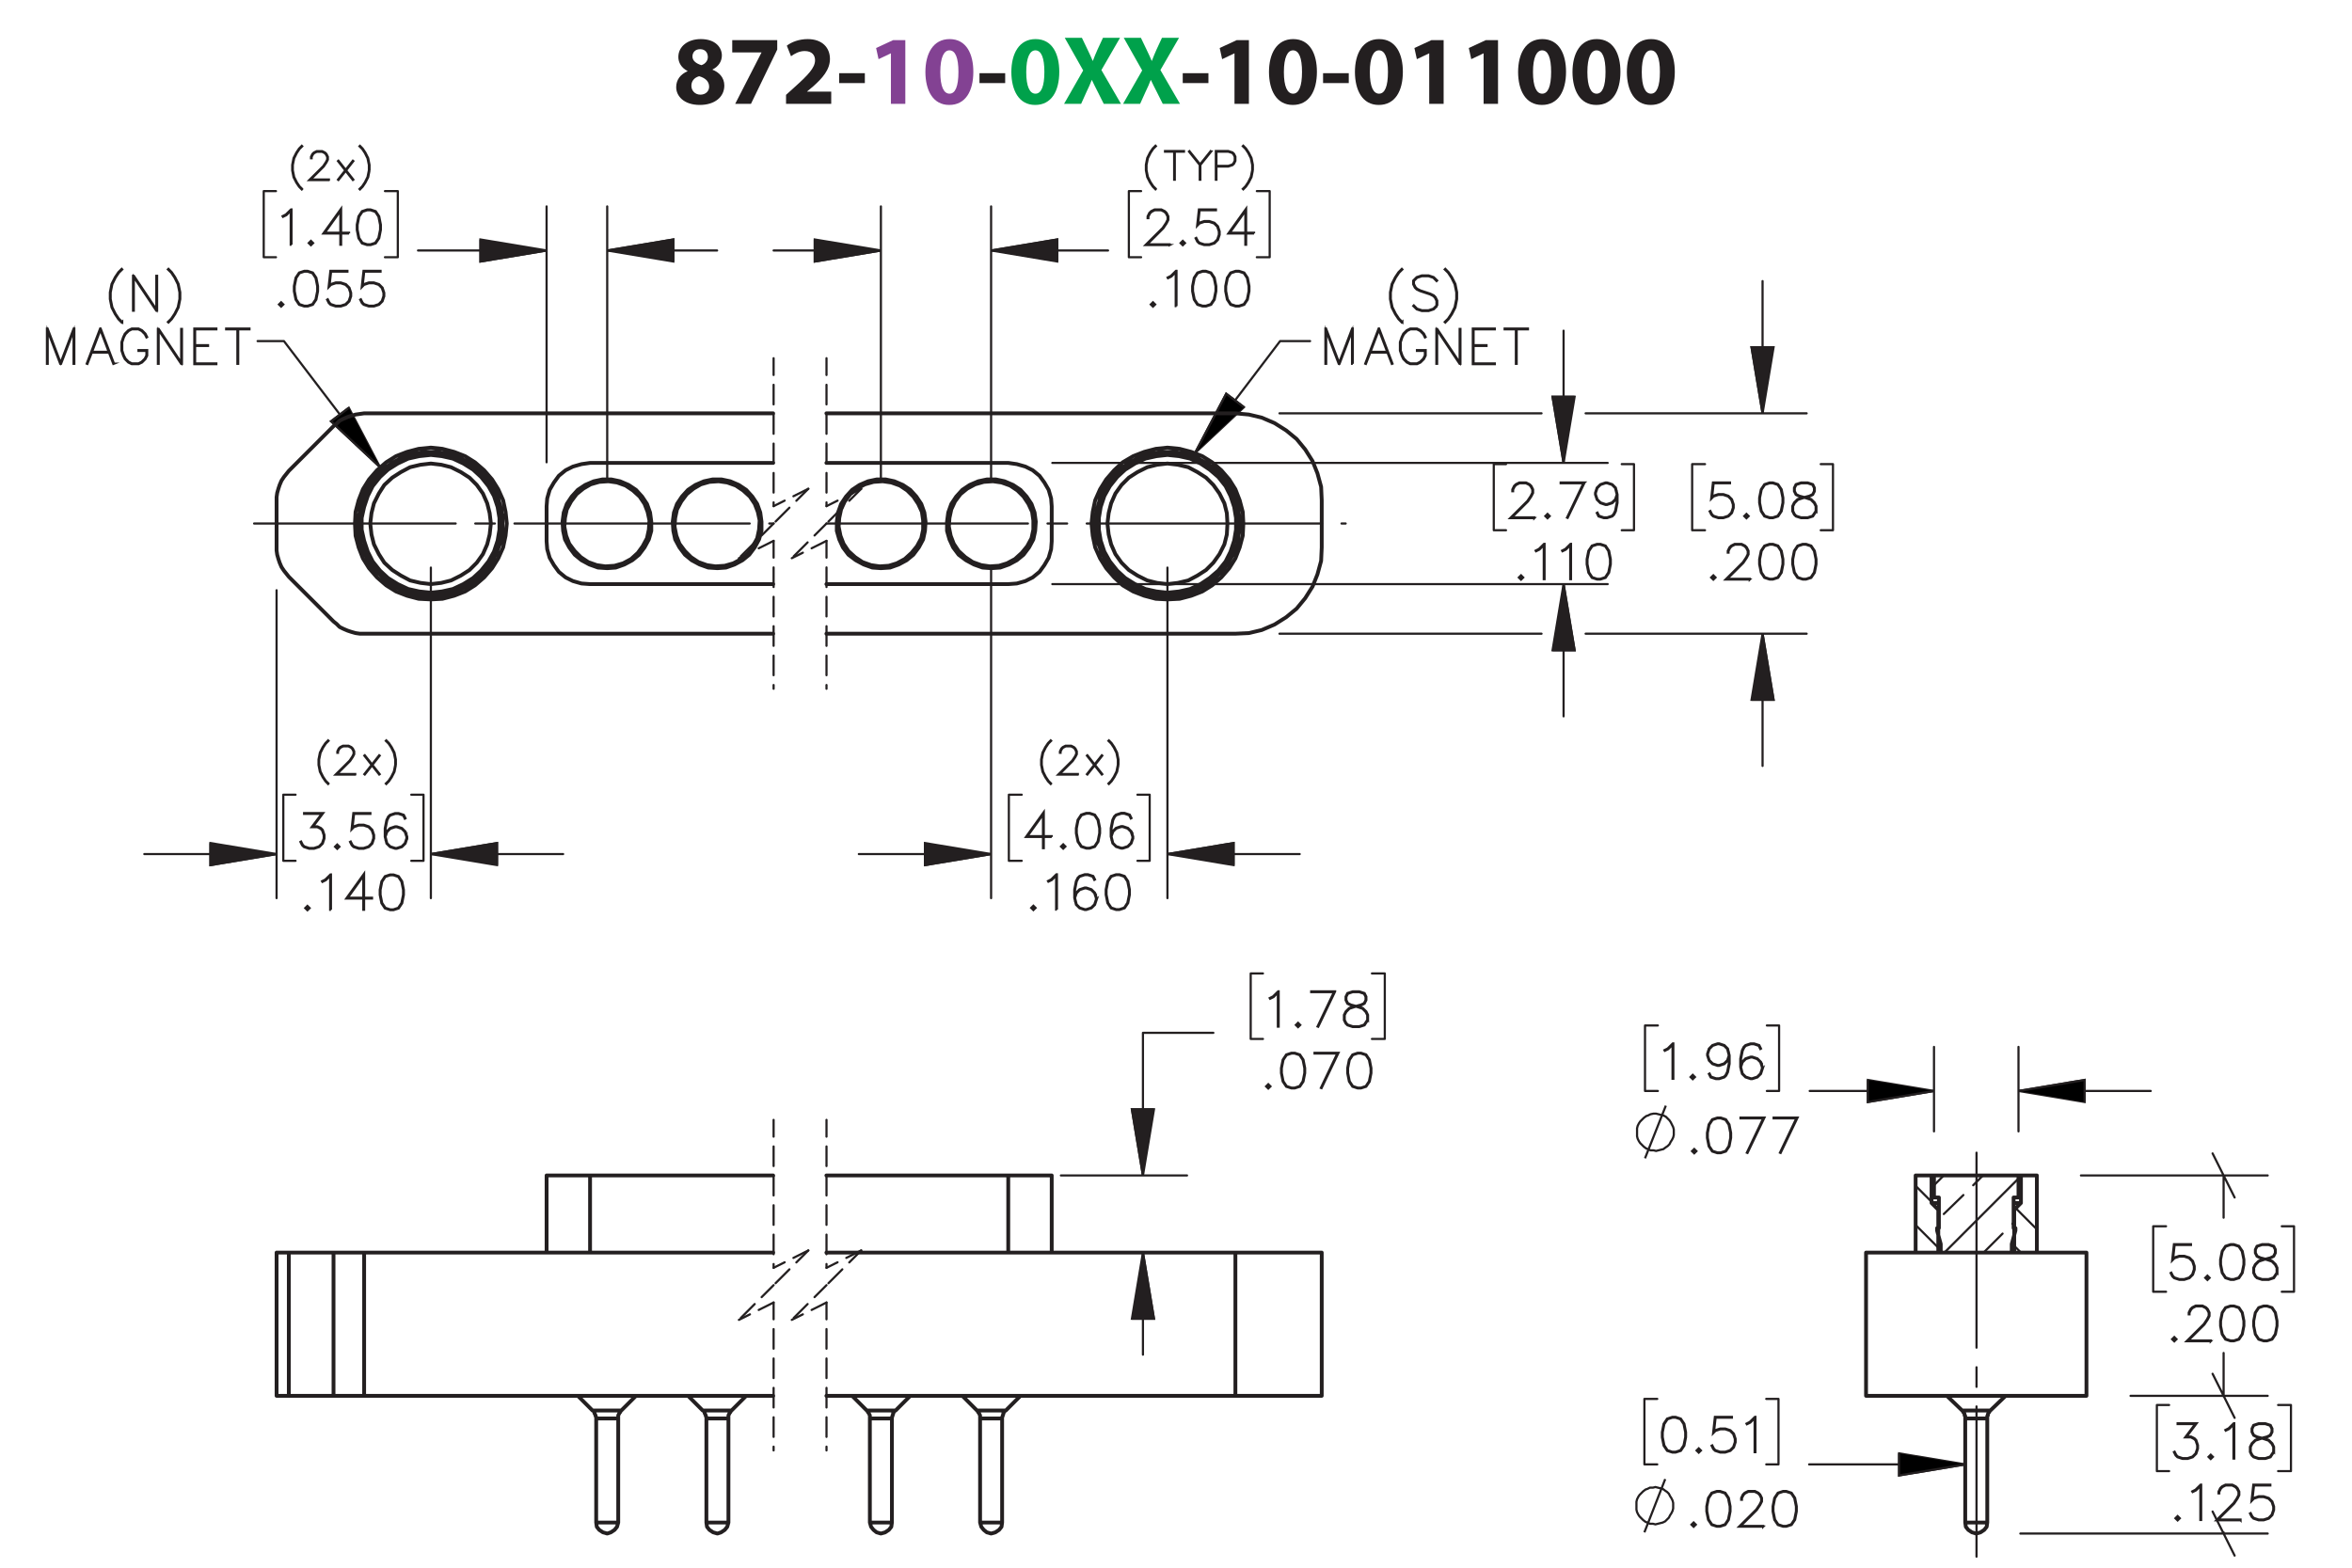 <?xml version="1.0" encoding="UTF-8"?><svg id="Layer_1" xmlns="http://www.w3.org/2000/svg" viewBox="0 0 432 288"><defs><style>.cls-1,.cls-2,.cls-3,.cls-4,.cls-5,.cls-6,.cls-7,.cls-8,.cls-9,.cls-10,.cls-11,.cls-12{stroke:#231f20;}.cls-1,.cls-2,.cls-3,.cls-4,.cls-5,.cls-6,.cls-8,.cls-10,.cls-11,.cls-12{stroke-width:.4px;}.cls-1,.cls-3,.cls-5,.cls-6,.cls-8,.cls-9,.cls-10,.cls-11,.cls-12{fill:none;}.cls-1,.cls-3,.cls-6,.cls-8,.cls-9,.cls-10,.cls-11,.cls-12{stroke-linecap:round;stroke-linejoin:round;}.cls-2,.cls-4,.cls-5,.cls-7{stroke-miterlimit:10;}.cls-3{stroke-dashoffset:.517px;}.cls-3,.cls-8,.cls-10{stroke-dasharray:3.6 1.8;}.cls-4,.cls-13,.cls-7{fill:#231f20;}.cls-6{stroke-dashoffset:6.204px;}.cls-6,.cls-11,.cls-12{stroke-dasharray:43.2 3.6 3.6 3.6;}.cls-7{stroke-width:.4px;}.cls-8{stroke-dashoffset:1.331px;}.cls-9{stroke-width:.7px;}.cls-14{fill:#00a14b;}.cls-10{stroke-dashoffset:.491px;}.cls-11{stroke-dashoffset:6.175px;}.cls-12{stroke-dashoffset:15.605px;}.cls-15{fill:#834293;}</style></defs><path class="cls-13" d="M126.287,13.049c-1.135-.594-1.693-1.548-1.693-2.575,0-1.98,1.783-3.295,4.123-3.295,2.737,0,3.871,1.585,3.871,3.007,0,1.008-.54,1.998-1.71,2.575v.054c1.152.432,2.161,1.404,2.161,2.898,0,2.125-1.783,3.565-4.502,3.565-2.971,0-4.339-1.675-4.339-3.259,0-1.404.81-2.377,2.089-2.935v-.036ZM130.248,15.93c0-1.026-.774-1.639-1.836-1.927-.9.252-1.422.9-1.422,1.747-.018.846.63,1.639,1.656,1.639.954,0,1.603-.63,1.603-1.458ZM127.186,10.384c0,.792.702,1.296,1.639,1.585.63-.18,1.188-.756,1.188-1.476,0-.738-.415-1.458-1.422-1.458-.936,0-1.405.63-1.405,1.35Z"/><path class="cls-13" d="M142.758,7.377v1.728l-4.826,9.975h-2.899l4.826-9.417v-.036h-5.366v-2.251h8.265Z"/><path class="cls-13" d="M144.375,19.081v-1.656l1.494-1.351c2.575-2.305,3.817-3.619,3.835-4.987,0-.955-.558-1.711-1.909-1.711-1.008,0-1.891.504-2.503.955l-.774-1.945c.864-.666,2.251-1.206,3.817-1.206,2.665,0,4.106,1.548,4.106,3.655,0,1.981-1.405,3.547-3.115,5.06l-1.08.9v.036h4.429v2.251h-8.3Z"/><path class="cls-13" d="M158.849,13.445v1.818h-4.718v-1.818h4.718Z"/><path class="cls-15" d="M163.636,9.808h-.036l-2.233,1.062-.45-2.053,3.115-1.44h2.251v11.704h-2.647v-9.273Z"/><path class="cls-15" d="M178.776,13.175c0,3.601-1.458,6.104-4.43,6.104-3.024,0-4.357-2.719-4.375-6.032,0-3.403,1.422-6.067,4.447-6.067,3.115,0,4.357,2.791,4.357,5.996ZM172.708,13.247c0,2.683.648,3.961,1.692,3.961,1.062,0,1.639-1.333,1.639-3.997,0-2.593-.558-3.961-1.657-3.961-.99,0-1.674,1.261-1.674,3.997Z"/><path class="cls-13" d="M184.625,13.445v1.818h-4.718v-1.818h4.718Z"/><path class="cls-14" d="M194.561,13.175c0,3.601-1.458,6.104-4.429,6.104-3.025,0-4.357-2.719-4.375-6.032,0-3.403,1.422-6.067,4.447-6.067,3.115,0,4.357,2.791,4.357,5.996ZM188.494,13.247c0,2.683.648,3.961,1.692,3.961,1.062,0,1.639-1.333,1.639-3.997,0-2.593-.558-3.961-1.657-3.961-.99,0-1.674,1.261-1.674,3.997Z"/><path class="cls-14" d="M202.732,19.081l-1.098-2.197c-.45-.846-.738-1.476-1.08-2.179h-.036c-.252.703-.558,1.333-.955,2.179l-.99,2.197h-3.133l3.511-6.14-3.385-5.996h3.151l1.062,2.215c.36.738.63,1.333.918,2.017h.036c.288-.774.522-1.315.828-2.017l1.026-2.215h3.133l-3.421,5.924,3.601,6.212h-3.169Z"/><path class="cls-14" d="M213.569,19.081l-1.098-2.197c-.45-.846-.738-1.476-1.081-2.179h-.036c-.252.703-.558,1.333-.955,2.179l-.99,2.197h-3.133l3.511-6.14-3.385-5.996h3.151l1.062,2.215c.36.738.63,1.333.918,2.017h.036c.288-.774.522-1.315.829-2.017l1.026-2.215h3.133l-3.421,5.924,3.601,6.212h-3.169Z"/><path class="cls-13" d="M221.957,13.445v1.818h-4.719v-1.818h4.719Z"/><path class="cls-13" d="M226.744,9.808h-.036l-2.233,1.062-.449-2.053,3.115-1.44h2.25v11.704h-2.647v-9.273Z"/><path class="cls-13" d="M241.883,13.175c0,3.601-1.458,6.104-4.43,6.104-3.023,0-4.356-2.719-4.375-6.032,0-3.403,1.423-6.067,4.447-6.067,3.115,0,4.357,2.791,4.357,5.996ZM235.815,13.247c0,2.683.647,3.961,1.692,3.961,1.062,0,1.639-1.333,1.639-3.997,0-2.593-.559-3.961-1.656-3.961-.99,0-1.675,1.261-1.675,3.997Z"/><path class="cls-13" d="M247.732,13.445v1.818h-4.719v-1.818h4.719Z"/><path class="cls-13" d="M257.669,13.175c0,3.601-1.458,6.104-4.429,6.104-3.025,0-4.357-2.719-4.376-6.032,0-3.403,1.423-6.067,4.447-6.067,3.114,0,4.357,2.791,4.357,5.996ZM251.602,13.247c0,2.683.647,3.961,1.691,3.961,1.062,0,1.639-1.333,1.639-3.997,0-2.593-.558-3.961-1.656-3.961-.99,0-1.674,1.261-1.674,3.997Z"/><path class="cls-13" d="M262.51,9.808h-.037l-2.232,1.062-.45-2.053,3.115-1.44h2.251v11.704h-2.647v-9.273Z"/><path class="cls-13" d="M272.498,9.808h-.035l-2.232,1.062-.451-2.053,3.115-1.44h2.251v11.704h-2.647v-9.273Z"/><path class="cls-13" d="M287.639,13.175c0,3.601-1.459,6.104-4.43,6.104-3.025,0-4.357-2.719-4.375-6.032,0-3.403,1.422-6.067,4.447-6.067,3.115,0,4.357,2.791,4.357,5.996ZM281.57,13.247c0,2.683.648,3.961,1.693,3.961,1.062,0,1.639-1.333,1.639-3.997,0-2.593-.559-3.961-1.657-3.961-.99,0-1.675,1.261-1.675,3.997Z"/><path class="cls-13" d="M297.629,13.175c0,3.601-1.459,6.104-4.43,6.104-3.025,0-4.357-2.719-4.375-6.032,0-3.403,1.422-6.067,4.447-6.067,3.114,0,4.357,2.791,4.357,5.996ZM291.56,13.247c0,2.683.648,3.961,1.692,3.961,1.062,0,1.639-1.333,1.639-3.997,0-2.593-.558-3.961-1.657-3.961-.99,0-1.674,1.261-1.674,3.997Z"/><path class="cls-13" d="M307.618,13.175c0,3.601-1.458,6.104-4.429,6.104-3.025,0-4.357-2.719-4.376-6.032,0-3.403,1.423-6.067,4.447-6.067,3.114,0,4.357,2.791,4.357,5.996ZM301.551,13.247c0,2.683.647,3.961,1.691,3.961,1.062,0,1.639-1.333,1.639-3.997,0-2.593-.558-3.961-1.656-3.961-.99,0-1.674,1.261-1.674,3.997Z"/><path class="cls-7" d="M59.594,154.033l-.311.941-.64.634-.943.307h-.935l-.943-.307-.333-.323-.308-.617.124-.068.303.601.282.289.892.294h.9l.892-.294.585-.587.299-.89v-.592l-.299-.89-.29-.276-.585-.298h-1.041l1.835-2.438h-3.221v-.141h3.503l-1.835,2.438h.793l.64.315.325.332.311.941v.629Z"/><path class="cls-7" d="M62.342,155.549l-.401.392-.401-.392.401-.4.401.4ZM62.15,155.549l-.209-.209-.209.209.209.209.209-.209Z"/><path class="cls-7" d="M68.707,154.033l-.311.941-.64.634-.943.307h-.935l-.943-.307-.333-.323-.308-.617.124-.068.303.601.282.289.892.294h.9l.892-.294.585-.587.299-.89v-.592l-.299-.89-.585-.582-.892-.299h-.9l-.892.299-.427.438.329-3.009h3.123v.141h-2.999l-.277,2.481.184-.175.943-.311h.935l.943.311.64.638.311.941v.629Z"/><path class="cls-7" d="M74.792,154.033l-.311.941-.64.634-.943.307h-.324l-.943-.307-.64-.634-.311-1.247v-1.545l.303-1.54.316-.631.333-.318.943-.315h.631l.96.315.316.634-.124.072-.298-.587-.875-.294h-.593l-.892.294-.277.289-.298.592-.307,1.511v1.089l.175-.523.64-.639.943-.315h.324l.943.315.64.639.311.941v.322ZM74.656,154.013v-.285l-.299-.89-.585-.583-.892-.298h-.29l-.892.298-.585.583-.298.881.298,1.184.585.587.892.294h.29l.892-.294.585-.587.299-.89Z"/><path class="cls-7" d="M56.868,166.827l-.401.392-.401-.392.401-.399.401.399ZM56.676,166.827l-.209-.208-.209.208.209.209.209-.209Z"/><path class="cls-7" d="M60.787,167.134h-.141v-6.243l-.802.812-.623.302-.068-.119.601-.306.934-.924h.098v6.478Z"/><path class="cls-7" d="M68.331,165.065h-1.458v2.068h-.141v-2.068h-3.126l3.267-4.559v4.418h1.458v.141ZM66.731,164.925v-3.979l-2.849,3.979h2.849Z"/><path class="cls-7" d="M74.174,164.398l-.303,1.54-.64.949-.951.307h-.631l-.951-.307-.635-.949-.307-1.54v-.936l.307-1.541.635-.949.951-.315h.631l.951.315.64.949.303,1.541v.936ZM74.037,164.376v-.894l-.307-1.511-.584-.881-.883-.294h-.593l-.883.294-.589.881-.303,1.511v.894l.303,1.511.589.881.883.294h.593l.883-.294.584-.881.307-1.511Z"/><path class="cls-7" d="M193.174,153.752h-1.46v2.068h-.141v-2.068h-3.127l3.268-4.559v4.418h1.46v.141ZM191.574,153.611v-3.978l-2.85,3.978h2.85Z"/><path class="cls-7" d="M195.683,155.514l-.401.392-.401-.392.401-.4.401.4ZM195.491,155.514l-.209-.209-.209.209.209.209.209-.209Z"/><path class="cls-7" d="M202.048,153.084l-.303,1.541-.64.948-.951.307h-.631l-.952-.307-.636-.948-.307-1.541v-.936l.307-1.54.636-.949.952-.315h.631l.951.315.64.949.303,1.54v.936ZM201.912,153.062v-.894l-.307-1.511-.585-.881-.883-.294h-.593l-.883.294-.588.881-.303,1.511v.894l.303,1.511.588.881.883.294h.593l.883-.294.585-.881.307-1.511Z"/><path class="cls-7" d="M208.133,153.998l-.311.941-.64.634-.943.307h-.324l-.943-.307-.64-.634-.311-1.247v-1.545l.303-1.54.316-.631.333-.318.943-.315h.631l.96.315.316.634-.124.072-.298-.587-.875-.294h-.593l-.892.294-.277.289-.298.592-.307,1.511v1.089l.175-.523.64-.639.943-.315h.324l.943.315.64.639.311.941v.322ZM207.997,153.977v-.285l-.299-.89-.585-.583-.892-.298h-.29l-.892.298-.585.583-.298.881.298,1.184.585.587.892.294h.29l.892-.294.585-.587.299-.89Z"/><path class="cls-7" d="M190.208,166.793l-.401.392-.401-.392.401-.399.401.399ZM190.017,166.793l-.209-.208-.209.208.209.209.209-.209Z"/><path class="cls-7" d="M194.127,167.1h-.141v-6.243l-.802.812-.623.302-.068-.119.601-.306.934-.924h.098v6.478Z"/><path class="cls-7" d="M201.433,165.278l-.311.94-.64.634-.942.307h-.324l-.942-.307-.64-.634-.311-1.247v-1.545l.303-1.541.315-.63.333-.319.942-.315h.631l.96.315.315.635-.123.072-.299-.587-.874-.294h-.593l-.892.294-.277.289-.299.592-.307,1.511v1.089l.175-.523.64-.638.942-.315h.324l.942.315.64.638.311.941v.323ZM201.296,165.257v-.285l-.298-.89-.585-.583-.891-.298h-.29l-.892.298-.584.583-.299.881.299,1.184.584.587.892.294h.29l.891-.294.585-.587.298-.89Z"/><path class="cls-7" d="M207.515,164.363l-.303,1.54-.64.949-.951.307h-.631l-.951-.307-.635-.949-.307-1.54v-.936l.307-1.541.635-.949.951-.315h.631l.951.315.64.949.303,1.541v.936ZM207.378,164.342v-.894l-.307-1.511-.584-.881-.883-.294h-.593l-.883.294-.589.881-.303,1.511v.894l.303,1.511.589.881.883.294h.593l.883-.294.584-.881.307-1.511Z"/><path class="cls-7" d="M53.54,44.96h-.141v-6.244l-.802.813-.623.302-.068-.119.601-.307.934-.923h.098v6.478Z"/><path class="cls-7" d="M57.511,44.653l-.401.392-.401-.392.401-.4.401.4ZM57.319,44.653l-.209-.208-.209.208.209.209.209-.209Z"/><path class="cls-7" d="M64.112,42.892h-1.458v2.068h-.141v-2.068h-3.126l3.267-4.558v4.418h1.458v.141ZM62.513,42.751v-3.979l-2.849,3.979h2.849Z"/><path class="cls-7" d="M69.955,42.223l-.303,1.541-.64.949-.951.307h-.631l-.951-.307-.635-.949-.307-1.541v-.936l.307-1.54.635-.949.951-.315h.631l.951.315.64.949.303,1.54v.936ZM69.818,42.202v-.894l-.307-1.511-.584-.881-.883-.293h-.593l-.883.293-.589.881-.303,1.511v.894l.303,1.511.589.881.883.294h.593l.883-.294.584-.881.307-1.511Z"/><path class="cls-7" d="M52.039,55.932l-.401.392-.401-.392.401-.4.401.4ZM51.847,55.932l-.209-.208-.209.208.209.209.209-.209Z"/><path class="cls-7" d="M58.405,53.502l-.303,1.541-.64.949-.951.307h-.631l-.952-.307-.636-.949-.307-1.541v-.936l.307-1.54.636-.949.952-.315h.631l.951.315.64.949.303,1.54v.936ZM58.269,53.48v-.894l-.307-1.511-.585-.881-.883-.293h-.593l-.883.293-.588.881-.303,1.511v.894l.303,1.511.588.881.883.294h.593l.883-.294.585-.881.307-1.511Z"/><path class="cls-7" d="M64.489,54.416l-.311.941-.64.634-.943.307h-.935l-.943-.307-.333-.323-.308-.617.124-.068.303.6.282.289.892.294h.9l.892-.294.585-.587.299-.89v-.592l-.299-.889-.585-.583-.892-.298h-.9l-.892.298-.427.438.329-3.009h3.123v.141h-2.999l-.277,2.481.184-.174.943-.311h.935l.943.311.64.638.311.94v.63Z"/><path class="cls-7" d="M70.573,54.416l-.311.941-.64.634-.943.307h-.935l-.943-.307-.333-.323-.308-.617.124-.068.303.6.282.289.892.294h.9l.892-.294.585-.587.299-.89v-.592l-.299-.889-.585-.583-.892-.298h-.9l-.892.298-.427.438.329-3.009h3.123v.141h-2.999l-.277,2.481.184-.174.943-.311h.935l.943.311.64.638.311.94v.63Z"/><path class="cls-7" d="M214.832,45.02h-4.446l3.17-3.154.602-.906.299-.596v-.575l-.299-.583-.286-.29-.589-.293h-1.186l-.585.293-.29.29-.298.583v.29h-.137v-.324l.311-.638.324-.319.64-.315h1.258l.636.315.324.319.316.638v.647l-.316.625-.619.924-2.948,2.937h4.118v.132Z"/><path class="cls-7" d="M217.648,44.653l-.401.392-.4-.392.4-.4.401.4ZM217.455,44.653l-.209-.208-.209.208.209.209.209-.209Z"/><path class="cls-7" d="M224.014,43.138l-.311.941-.64.634-.943.307h-.934l-.943-.307-.333-.323-.307-.617.123-.068.304.6.281.289.892.294h.9l.892-.294.585-.587.298-.89v-.592l-.298-.889-.585-.583-.892-.298h-.9l-.892.298-.427.438.328-3.009h3.124v.141h-3l-.277,2.481.184-.174.943-.311h.934l.943.311.64.638.311.94v.63Z"/><path class="cls-7" d="M230.337,42.892h-1.459v2.068h-.141v-2.068h-3.128l3.269-4.558v4.418h1.459v.141ZM228.737,42.751v-3.979l-2.851,3.979h2.851Z"/><path class="cls-7" d="M212.172,55.932l-.401.392-.401-.392.401-.4.401.4ZM211.981,55.932l-.209-.208-.209.208.209.209.209-.209Z"/><path class="cls-7" d="M216.091,56.238h-.141v-6.244l-.802.813-.623.302-.068-.119.601-.307.934-.923h.098v6.478Z"/><path class="cls-7" d="M223.398,53.502l-.303,1.541-.64.949-.951.307h-.631l-.951-.307-.636-.949-.307-1.541v-.936l.307-1.54.636-.949.951-.315h.631l.951.315.64.949.303,1.54v.936ZM223.261,53.48v-.894l-.307-1.511-.585-.881-.883-.293h-.593l-.883.293-.588.881-.303,1.511v.894l.303,1.511.588.881.883.294h.593l.883-.294.585-.881.307-1.511Z"/><path class="cls-7" d="M229.478,53.502l-.303,1.541-.64.949-.951.307h-.631l-.951-.307-.636-.949-.307-1.541v-.936l.307-1.54.636-.949.951-.315h.631l.951.315.64.949.303,1.54v.936ZM229.342,53.48v-.894l-.307-1.511-.585-.881-.883-.293h-.593l-.883.293-.588.881-.303,1.511v.894l.303,1.511.588.881.883.294h.593l.883-.294.585-.881.307-1.511Z"/><path class="cls-7" d="M281.823,95.181h-4.445l3.17-3.154.602-.906.299-.596v-.575l-.299-.583-.286-.29-.589-.293h-1.185l-.585.293-.29.29-.299.583v.29h-.136v-.324l.31-.638.325-.319.64-.315h1.259l.636.315.324.319.315.638v.647l-.315.625-.619.924-2.948,2.937h4.117v.132Z"/><path class="cls-7" d="M284.64,94.814l-.401.392-.401-.392.401-.4.401.4ZM284.447,94.814l-.209-.208-.209.208.209.209.209-.209Z"/><path class="cls-7" d="M291.052,88.644l-3.114,6.495-.119-.047,3.003-6.307h-4.168v-.141h4.398Z"/><path class="cls-7" d="M297.089,92.384l-.303,1.541-.315.625-.333.323-.943.307h-.631l-.96-.307-.316-.634.124-.072.299.587.875.294h.593l.892-.294.277-.289.299-.592.307-1.511v-1.089l-.175.523-.64.638-.943.315h-.324l-.942-.315-.641-.638-.31-.941v-.323l.31-.94.641-.634.942-.315h.324l.943.315.64.634.311,1.247v1.544ZM296.952,90.848l-.298-1.183-.585-.587-.892-.293h-.29l-.892.293-.585.587-.299.885v.29l.299.889.585.583.892.298h.29l.892-.298.585-.583.298-.881Z"/><path class="cls-7" d="M279.774,106.094l-.4.392-.401-.392.401-.4.4.4ZM279.582,106.094l-.208-.208-.209.208.209.209.208-.209Z"/><path class="cls-7" d="M283.691,106.4h-.141v-6.244l-.802.813-.622.302-.068-.119.602-.307.934-.923h.098v6.478Z"/><path class="cls-7" d="M288.551,106.4h-.141v-6.244l-.802.813-.622.302-.068-.119.602-.307.934-.923h.098v6.478Z"/><path class="cls-7" d="M295.853,103.664l-.303,1.541-.64.949-.95.307h-.631l-.95-.307-.636-.949-.307-1.541v-.936l.307-1.54.636-.949.95-.315h.631l.95.315.64.949.303,1.54v.936ZM295.716,103.643v-.894l-.307-1.511-.584-.881-.882-.293h-.593l-.883.293-.588.881-.303,1.511v.894l.303,1.511.588.881.883.294h.593l.882-.294.584-.881.307-1.511Z"/><path class="cls-7" d="M318.43,93.299l-.311.941-.64.634-.943.307h-.934l-.943-.307-.333-.323-.307-.617.123-.068.304.6.281.289.892.294h.9l.892-.294.585-.587.298-.89v-.592l-.298-.889-.585-.583-.892-.298h-.9l-.892.298-.427.438.328-3.009h3.124v.141h-3l-.277,2.481.184-.174.943-.311h.934l.943.311.64.638.311.94v.63Z"/><path class="cls-7" d="M321.178,94.814l-.401.392-.401-.392.401-.4.401.4ZM320.985,94.814l-.209-.208-.209.208.209.209.209-.209Z"/><path class="cls-7" d="M327.543,92.384l-.303,1.541-.64.949-.952.307h-.631l-.951-.307-.636-.949-.308-1.541v-.936l.308-1.54.636-.949.951-.315h.631l.952.315.64.949.303,1.54v.936ZM327.406,92.363v-.894l-.307-1.511-.585-.881-.883-.293h-.593l-.884.293-.589.881-.303,1.511v.894l.303,1.511.589.881.884.294h.593l.883-.294.585-.881.307-1.511Z"/><path class="cls-7" d="M333.627,93.916l-.636.958-.951.307h-1.241l-.943-.307-.333-.323-.315-.634v-.949l.315-.639.636-.625.973-.324-.656-.157-.641-.323-.319-.643v-.646l.319-.651.965-.315h1.241l.96.315.324.651v.646l-.324.643-.64.323-.653.157.034.009.935.315.64.625.311.639v.949ZM333.49,93.883v-.881l-.298-.583-.585-.596-.9-.293-.29-.081-.286.081-.899.293-.589.596-.295.583v.881l.295.583.281.289.892.294h1.203l.884-.294.588-.872ZM333.184,90.223v-.579l-.29-.566-.875-.293h-1.203l-.875.293-.29.566v.579l.29.574.585.285.892.23.892-.23.585-.285.29-.574Z"/><path class="cls-7" d="M315.094,106.094l-.401.392-.401-.392.401-.4.401.4ZM314.901,106.094l-.209-.208-.209.208.209.209.209-.209Z"/><path class="cls-7" d="M321.391,106.46h-4.445l3.17-3.154.602-.906.299-.596v-.575l-.299-.583-.286-.29-.589-.293h-1.185l-.585.293-.29.29-.299.583v.29h-.136v-.324l.31-.638.325-.319.64-.315h1.259l.636.315.324.319.315.638v.647l-.315.625-.619.924-2.948,2.937h4.117v.132Z"/><path class="cls-7" d="M327.543,103.664l-.303,1.541-.64.949-.952.307h-.631l-.951-.307-.636-.949-.308-1.541v-.936l.308-1.54.636-.949.951-.315h.631l.952.315.64.949.303,1.54v.936ZM327.406,103.643v-.894l-.307-1.511-.585-.881-.883-.293h-.593l-.884.293-.589.881-.303,1.511v.894l.303,1.511.589.881.884.294h.593l.883-.294.585-.881.307-1.511Z"/><path class="cls-7" d="M333.627,103.664l-.303,1.541-.64.949-.952.307h-.631l-.951-.307-.636-.949-.308-1.541v-.936l.308-1.54.636-.949.951-.315h.631l.952.315.64.949.303,1.54v.936ZM333.49,103.643v-.894l-.307-1.511-.585-.881-.883-.293h-.593l-.884.293-.589.881-.303,1.511v.894l.303,1.511.589.881.884.294h.593l.883-.294.585-.881.307-1.511Z"/><path class="cls-7" d="M22.449,59.148l-.102.106-.614-.622-.618-.923-.623-1.222-.303-1.54v-1.239l.303-1.54.623-1.23.618-.923.614-.622.102.106-.61.6-.606.907-.601,1.213-.307,1.506v1.205l.307,1.507.601,1.204.606.907.61.6Z"/><path class="cls-7" d="M28.854,57.075h-.149l-4.132-6.18v6.18h-.136v-6.41h.149l4.128,6.18v-6.18h.141v6.41Z"/><path class="cls-7" d="M33.105,54.947l-.307,1.54-.623,1.222-.618.923-.61.622-.106-.106.61-.6.606-.907.601-1.204.307-1.507v-1.205l-.307-1.506-.601-1.213-.606-.907-.61-.6.106-.106.61.622.618.923.623,1.23.307,1.54v1.239Z"/><path class="cls-7" d="M13.649,66.838h-.137v-6.035l-2.302,6.035h-.145l-2.306-6.035v6.035h-.136v-6.478h.115l2.4,6.286,2.396-6.286h.115v6.478Z"/><path class="cls-7" d="M20.942,66.808l-.119.047-.806-2.085h-3.159l-.806,2.085-.12-.047,2.46-6.448h.094l2.455,6.448ZM19.966,64.629l-1.526-4.009-1.53,4.009h3.056Z"/><path class="cls-7" d="M27.034,65.327l-.315.638-.626.625-.64.307h-1.257l-.635-.307-.631-.625-.303-.63-.315-.932v-1.54l.315-.932.303-.63.631-.625.635-.315h1.257l.64.315.626.625.307.622-.123.068-.303-.6-.597-.596-.584-.293h-1.185l-.588.293-.593.596-.307.592-.294.898v1.506l.294.898.307.591.593.596.588.294h1.185l.584-.294.597-.596.294-.583v-.826h-1.458v-.141h1.598v1Z"/><path class="cls-7" d="M33.419,66.838h-.149l-4.131-6.18v6.18h-.136v-6.41h.149l4.126,6.18v-6.18h.141v6.41Z"/><path class="cls-7" d="M39.737,66.897h-4.041v-6.537h4.041v.141h-3.905v2.911h2.379v.141h-2.379v3.213h3.905v.132Z"/><path class="cls-7" d="M45.82,60.501h-2.072v6.337h-.141v-6.337h-2.067v-.141h4.28v.141Z"/><path class="cls-7" d="M257.578,59.148l-.102.106-.614-.622-.618-.923-.623-1.222-.304-1.54v-1.239l.304-1.54.623-1.23.618-.923.614-.622.102.106-.61.6-.606.907-.602,1.213-.308,1.506v1.205l.308,1.507.602,1.204.606.907.61.6Z"/><path class="cls-7" d="M263.986,56.185l-.648.643-.943.307h-1.241l-.943-.307-.627-.617.102-.106.597.604.893.294h1.203l.892-.294.575-.579v-.868l-.294-.587-.29-.285-.593-.306-1.835-.609-.632-.306-.324-.324-.311-.634v-.655l.644-.643.943-.315h1.241l.943.315.631.617-.106.106-.593-.605-.892-.293h-1.203l-.893.293-.58.579v.566l.299.583.29.285.593.306,1.835.609.632.306.319.324.316.634v.962Z"/><path class="cls-7" d="M267.625,54.947l-.307,1.54-.623,1.222-.619.923-.609.622-.107-.106.61-.6.606-.907.602-1.204.307-1.507v-1.205l-.307-1.506-.602-1.213-.606-.907-.61-.6.107-.106.609.622.619.923.623,1.23.307,1.54v1.239Z"/><path class="cls-7" d="M248.472,66.838h-.137v-6.035l-2.302,6.035h-.144l-2.307-6.035v6.035h-.137v-6.478h.115l2.4,6.286,2.396-6.286h.115v6.478Z"/><path class="cls-7" d="M255.765,66.808l-.119.047-.806-2.085h-3.159l-.806,2.085-.119-.047,2.46-6.448h.094l2.455,6.448ZM254.789,64.629l-1.526-4.009-1.53,4.009h3.057Z"/><path class="cls-7" d="M261.857,65.327l-.315.638-.627.625-.64.307h-1.257l-.636-.307-.631-.625-.303-.63-.315-.932v-1.54l.315-.932.303-.63.631-.625.636-.315h1.257l.64.315.627.625.307.622-.124.068-.303-.6-.597-.596-.584-.293h-1.185l-.589.293-.592.596-.308.592-.294.898v1.506l.294.898.308.591.592.596.589.294h1.185l.584-.294.597-.596.295-.583v-.826h-1.458v-.141h1.599v1Z"/><path class="cls-7" d="M268.242,66.838h-.149l-4.131-6.18v6.18h-.137v-6.41h.149l4.127,6.18v-6.18h.141v6.41Z"/><path class="cls-7" d="M274.56,66.897h-4.042v-6.537h4.042v.141h-3.905v2.911h2.379v.141h-2.379v3.213h3.905v.132Z"/><path class="cls-7" d="M280.643,60.501h-2.072v6.337h-.141v-6.337h-2.067v-.141h4.28v.141Z"/><path class="cls-7" d="M55.509,34.717l-.083.086-.499-.505-.503-.75-.506-.992-.246-1.252v-1.006l.246-1.252.506-1.0.503-.75.499-.505.083.086-.496.488-.492.736-.489.985-.249,1.225v.979l.249,1.224.489.979.492.736.496.488Z"/><path class="cls-7" d="M60.411,33.081h-3.612l2.576-2.562.489-.736.243-.484v-.467l-.243-.474-.232-.235-.478-.239h-.964l-.475.239-.235.235-.243.474v.235h-.111v-.263l.253-.519.263-.259.52-.256h1.023l.516.256.264.259.256.519v.525l-.256.508-.502.75-2.396,2.386h3.345v.107Z"/><path class="cls-7" d="M64.9,32.995l-.087.066-1.321-1.674-1.328,1.674-.083-.066,1.335-1.698-1.335-1.701.083-.069,1.321,1.677,1.328-1.677.087.069-1.335,1.701,1.335,1.698Z"/><path class="cls-7" d="M67.871,31.304l-.25,1.252-.506.992-.502.75-.496.505-.086-.086.496-.488.492-.736.489-.979.249-1.224v-.979l-.249-1.225-.489-.985-.492-.736-.496-.488.086-.086.496.505.502.75.506 1.0.25,1.252v1.006Z"/><path class="cls-7" d="M212.311,34.696l-.083.086-.499-.505-.503-.75-.506-.992-.246-1.252v-1.006l.246-1.252.506-1.0.503-.75.499-.505.083.086-.496.488-.492.736-.489.985-.249,1.225v.979l.249,1.224.489.979.492.736.496.488Z"/><path class="cls-7" d="M217.463,27.863h-1.685v5.149h-.115v-5.149h-1.681v-.114h3.481v.114Z"/><path class="cls-7" d="M222.447,27.842l-1.973,2.462v2.708h-.114v-2.708l-1.973-2.462.083-.072,1.948,2.424,1.945-2.424.083.072Z"/><path class="cls-7" d="M226.908,29.554l-.256.519-.271.259-.767.256h-2.188v2.424h-.11v-5.263h2.298l.767.256.271.259.256.519v.771ZM226.794,29.526v-.716l-.239-.474-.229-.235-.725-.239h-2.174v2.611h2.174l.725-.239.229-.235.239-.474Z"/><path class="cls-7" d="M230.115,31.283l-.249,1.252-.507.992-.502.75-.496.505-.087-.086.496-.488.492-.736.489-.979.249-1.224v-.979l-.249-1.225-.489-.985-.492-.736-.496-.488.087-.086.496.505.502.75.507 1.0.249,1.252v1.006Z"/><path class="cls-7" d="M193.07,143.942l-.083.086-.499-.505-.503-.75-.506-.992-.246-1.252v-1.006l.246-1.252.506-1.0.503-.75.499-.505.083.086-.496.488-.492.736-.489.985-.249,1.225v.979l.249,1.224.489.979.492.736.496.488Z"/><path class="cls-7" d="M197.972,142.306h-3.612l2.576-2.562.489-.736.243-.484v-.467l-.243-.474-.232-.235-.478-.239h-.964l-.475.239-.235.235-.243.474v.235h-.111v-.263l.253-.519.263-.259.52-.256h1.023l.516.256.264.259.256.519v.525l-.256.508-.502.75-2.396,2.386h3.345v.107Z"/><path class="cls-7" d="M202.461,142.22l-.087.066-1.321-1.674-1.328,1.674-.083-.066,1.335-1.698-1.335-1.701.083-.069,1.321,1.677,1.328-1.677.087.069-1.335,1.701,1.335,1.698Z"/><path class="cls-7" d="M205.432,140.529l-.25,1.252-.506.992-.502.75-.496.505-.086-.086.496-.488.492-.736.489-.979.249-1.224v-.979l-.249-1.225-.489-.985-.492-.736-.496-.488.086-.086.496.505.502.75.506 1.0.25,1.252v1.006Z"/><path class="cls-7" d="M60.347,143.942l-.083.086-.499-.505-.503-.75-.506-.992-.246-1.252v-1.006l.246-1.252.506-1.0.503-.75.499-.505.083.086-.496.488-.492.736-.489.985-.249,1.225v.979l.249,1.224.489.979.492.736.496.488Z"/><path class="cls-7" d="M65.249,142.306h-3.612l2.576-2.562.489-.736.243-.484v-.467l-.243-.474-.232-.235-.478-.239h-.964l-.475.239-.235.235-.243.474v.235h-.111v-.263l.253-.519.263-.259.52-.256h1.023l.516.256.264.259.256.519v.525l-.256.508-.502.75-2.396,2.386h3.345v.107Z"/><path class="cls-7" d="M69.738,142.22l-.087.066-1.321-1.674-1.328,1.674-.083-.066,1.335-1.698-1.335-1.701.083-.069,1.321,1.677,1.328-1.677.087.069-1.335,1.701,1.335,1.698Z"/><path class="cls-7" d="M72.709,140.529l-.25,1.252-.506.992-.502.75-.496.505-.086-.086.496-.488.492-.736.489-.979.249-1.224v-.979l-.249-1.225-.489-.985-.492-.736-.496-.488.086-.086.496.505.502.75.506 1.0.25,1.252v1.006Z"/><path class="cls-7" d="M234.851,188.607h-.142v-6.243l-.802.812-.622.302-.068-.119.602-.306.934-.924h.099v6.478Z"/><path class="cls-7" d="M238.82,188.301l-.401.392-.4-.392.4-.399.401.399ZM238.628,188.301l-.209-.208-.209.208.209.209.209-.209Z"/><path class="cls-7" d="M245.231,182.13l-3.113,6.494-.119-.047,3.002-6.307h-4.167v-.141h4.397Z"/><path class="cls-7" d="M251.265,187.403l-.636.957-.951.307h-1.241l-.942-.307-.332-.323-.315-.634v-.949l.315-.639.635-.626.973-.323-.656-.157-.64-.323-.32-.643v-.647l.32-.651.963-.315h1.241l.96.315.324.651v.647l-.324.643-.64.323-.652.157.034.009.934.315.64.626.311.639v.949ZM251.128,187.369v-.881l-.299-.583-.584-.597-.899-.293-.29-.081-.286.081-.899.293-.589.597-.294.583v.881l.294.583.281.289.892.294h1.202l.883-.294.589-.872ZM250.821,183.709v-.579l-.29-.565-.875-.294h-1.202l-.874.294-.29.565v.579l.29.574.584.285.892.231.891-.231.585-.285.29-.574Z"/><path class="cls-7" d="M233.35,199.58l-.401.392-.401-.392.401-.399.401.399ZM233.157,199.58l-.209-.208-.209.208.209.209.209-.209Z"/><path class="cls-7" d="M239.715,197.15l-.303,1.54-.64.949-.952.307h-.631l-.951-.307-.636-.949-.308-1.54v-.936l.308-1.541.636-.949.951-.315h.631l.952.315.64.949.303,1.541v.936ZM239.578,197.129v-.894l-.307-1.511-.585-.881-.883-.294h-.593l-.884.294-.589.881-.303,1.511v.894l.303,1.511.589.881.884.294h.593l.883-.294.585-.881.307-1.511Z"/><path class="cls-7" d="M245.846,193.409l-3.114,6.494-.119-.047,3.003-6.307h-4.168v-.141h4.398Z"/><path class="cls-7" d="M251.883,197.15l-.303,1.54-.64.949-.952.307h-.631l-.951-.307-.636-.949-.308-1.54v-.936l.308-1.541.636-.949.951-.315h.631l.952.315.64.949.303,1.541v.936ZM251.746,197.129v-.894l-.307-1.511-.585-.881-.883-.294h-.593l-.884.294-.589.881-.303,1.511v.894l.303,1.511.589.881.884.294h.593l.883-.294.585-.881.307-1.511Z"/><path class="cls-7" d="M307.344,198.169h-.142v-6.243l-.802.812-.622.302-.068-.119.602-.306.934-.924h.099v6.478Z"/><path class="cls-7" d="M311.313,197.862l-.401.392-.4-.392.4-.399.401.399ZM311.121,197.862l-.209-.208-.209.208.209.209.209-.209Z"/><path class="cls-7" d="M317.677,195.433l-.303,1.54-.315.626-.333.323-.942.307h-.631l-.96-.307-.315-.634.123-.072.299.587.874.294h.593l.892-.294.277-.289.299-.592.307-1.511v-1.09l-.175.523-.64.639-.942.315h-.324l-.942-.315-.64-.639-.311-.94v-.323l.311-.94.64-.635.942-.315h.324l.942.315.64.635.311,1.247v1.545ZM317.54,193.895l-.299-1.183-.584-.587-.892-.294h-.29l-.891.294-.585.587-.298.885v.29l.298.89.585.583.891.298h.29l.892-.298.584-.583.299-.882Z"/><path class="cls-7" d="M323.758,196.348l-.311.94-.64.634-.942.307h-.324l-.942-.307-.64-.634-.311-1.247v-1.545l.303-1.541.315-.63.333-.319.942-.315h.631l.96.315.315.635-.124.072-.298-.587-.875-.294h-.593l-.891.294-.277.289-.299.592-.307,1.511v1.089l.175-.523.64-.638.942-.315h.324l.942.315.64.638.311.941v.323ZM323.621,196.326v-.285l-.299-.89-.584-.583-.892-.298h-.29l-.891.298-.585.583-.298.881.298,1.184.585.587.891.294h.29l.892-.294.584-.587.299-.89Z"/><path class="cls-5" d="M302.145,212.793l3.824-9.671M307.43,207.958v-.45l-.113-.45-.225-.45-.225-.45-.225-.337-.337-.337-.337-.337-.45-.225-.45-.113-.45-.113-.45-.113h-.45l-.562.113-.45.225-.337.113-.45.337-.337.337-.337.337-.225.337-.225.45-.112.45v1.462l.112.45.225.45.225.337.337.337.337.337.45.337.337.113.45.225h.562l.45.113.45-.113.45-.113.45-.113.45-.337.337-.225.337-.337.225-.45.225-.337.225-.45.113-.45v-.562"/><path class="cls-7" d="M311.587,211.482l-.401.392-.401-.392.401-.399.401.399ZM311.394,211.482l-.209-.208-.209.208.209.209.209-.209Z"/><path class="cls-7" d="M317.952,209.053l-.303,1.54-.64.949-.952.307h-.631l-.951-.307-.636-.949-.308-1.54v-.936l.308-1.541.636-.949.951-.315h.631l.952.315.64.949.303,1.541v.936ZM317.815,209.031v-.894l-.307-1.511-.585-.881-.883-.294h-.593l-.884.294-.589.881-.303,1.511v.894l.303,1.511.589.881.884.294h.593l.883-.294.585-.881.307-1.511Z"/><path class="cls-7" d="M324.083,205.311l-3.114,6.494-.119-.047,3.003-6.307h-4.168v-.141h4.398Z"/><path class="cls-7" d="M330.167,205.311l-3.114,6.494-.119-.047,3.003-6.307h-4.168v-.141h4.398Z"/><path class="cls-7" d="M309.674,264.044l-.303,1.54-.64.949-.951.307h-.631l-.951-.307-.636-.949-.307-1.54v-.936l.307-1.541.636-.949.951-.315h.631l.951.315.64.949.303,1.541v.936ZM309.537,264.022v-.894l-.307-1.511-.585-.881-.883-.294h-.593l-.883.294-.588.881-.303,1.511v.894l.303,1.511.588.881.883.294h.593l.883-.294.585-.881.307-1.511Z"/><path class="cls-7" d="M312.42,266.474l-.401.392-.4-.392.4-.399.401.399ZM312.228,266.474l-.209-.208-.209.208.209.209.209-.209Z"/><path class="cls-7" d="M318.783,264.959l-.311.94-.64.634-.942.307h-.935l-.942-.307-.332-.323-.308-.617.124-.068.303.601.281.289.892.294h.899l.892-.294.584-.587.299-.89v-.592l-.299-.89-.584-.583-.892-.298h-.899l-.892.298-.426.439.328-3.009h3.121v.141h-2.998l-.276,2.481.183-.175.942-.31h.935l.942.31.64.639.311.94v.63Z"/><path class="cls-7" d="M322.421,266.78h-.142v-6.243l-.802.812-.622.302-.068-.119.602-.306.934-.924h.099v6.478Z"/><path class="cls-5" d="M302.032,281.505l3.824-9.784M307.318,276.67v-.562l-.113-.45-.225-.45-.225-.337-.225-.45-.337-.337-.337-.225-.45-.337-.45-.113-.45-.113-.45-.113-.45.113h-.562l-.45.225-.337.113-.45.337-.337.337-.337.337-.225.337-.225.45-.112.45v1.462l.112.45.225.45.225.337.337.337.337.337.45.337.337.113.45.225h.562l.45.113.45-.113.45-.113.45-.113.45-.225.337-.337.337-.337.225-.45.225-.337.225-.45.113-.45v-.45"/><path class="cls-7" d="M311.477,280.092l-.401.392-.401-.392.401-.399.401.399ZM311.284,280.092l-.209-.208-.209.208.209.209.209-.209Z"/><path class="cls-7" d="M317.842,277.662l-.303,1.54-.64.949-.952.307h-.631l-.951-.307-.636-.949-.308-1.54v-.936l.308-1.541.636-.949.951-.315h.631l.952.315.64.949.303,1.541v.936ZM317.705,277.641v-.894l-.307-1.511-.585-.881-.883-.294h-.593l-.884.294-.589.881-.303,1.511v.894l.303,1.511.589.881.884.294h.593l.883-.294.585-.881.307-1.511Z"/><path class="cls-7" d="M323.857,280.458h-4.445l3.17-3.153.602-.907.299-.596v-.574l-.299-.583-.286-.289-.589-.294h-1.185l-.585.294-.29.289-.299.583v.289h-.136v-.323l.31-.639.325-.319.64-.315h1.259l.636.315.324.319.315.639v.646l-.315.626-.619.924-2.948,2.937h4.117v.132Z"/><path class="cls-7" d="M330.01,277.662l-.303,1.54-.64.949-.952.307h-.631l-.951-.307-.636-.949-.308-1.54v-.936l.308-1.541.636-.949.951-.315h.631l.952.315.64.949.303,1.541v.936ZM329.873,277.641v-.894l-.307-1.511-.585-.881-.883-.294h-.593l-.884.294-.589.881-.303,1.511v.894l.303,1.511.589.881.884.294h.593l.883-.294.585-.881.307-1.511Z"/><path class="cls-7" d="M403.099,233.234l-.311.94-.64.634-.943.307h-.934l-.943-.307-.333-.323-.307-.617.123-.068.304.601.281.289.892.294h.9l.892-.294.585-.587.298-.89v-.592l-.298-.89-.585-.583-.892-.298h-.9l-.892.298-.427.439.328-3.009h3.124v.141h-3l-.277,2.481.184-.175.943-.31h.934l.943.31.64.639.311.94v.63Z"/><path class="cls-7" d="M405.847,234.749l-.401.392-.401-.392.401-.399.401.399ZM405.654,234.749l-.209-.208-.209.208.209.209.209-.209Z"/><path class="cls-7" d="M412.212,232.319l-.303,1.54-.64.949-.952.307h-.631l-.951-.307-.636-.949-.308-1.54v-.936l.308-1.541.636-.949.951-.315h.631l.952.315.64.949.303,1.541v.936ZM412.075,232.298v-.894l-.307-1.511-.585-.881-.883-.294h-.593l-.884.294-.589.881-.303,1.511v.894l.303,1.511.589.881.884.294h.593l.883-.294.585-.881.307-1.511Z"/><path class="cls-7" d="M418.296,233.852l-.636.957-.951.307h-1.241l-.943-.307-.333-.323-.315-.634v-.949l.315-.639.636-.626.973-.323-.656-.157-.641-.323-.319-.643v-.647l.319-.651.965-.315h1.241l.96.315.324.651v.647l-.324.643-.64.323-.653.157.034.009.935.315.64.626.311.639v.949ZM418.159,233.817v-.881l-.298-.583-.585-.597-.9-.293-.29-.081-.286.081-.899.293-.589.597-.295.583v.881l.295.583.281.289.892.294h1.203l.884-.294.588-.872ZM417.853,230.157v-.579l-.29-.565-.875-.294h-1.203l-.875.294-.29.565v.579l.29.574.585.285.892.231.892-.231.585-.285.29-.574Z"/><path class="cls-7" d="M399.763,246.028l-.401.392-.401-.392.401-.399.401.399ZM399.57,246.028l-.209-.208-.209.208.209.209.209-.209Z"/><path class="cls-7" d="M406.06,246.394h-4.445l3.17-3.153.602-.907.299-.596v-.574l-.299-.583-.286-.289-.589-.294h-1.185l-.585.294-.29.289-.299.583v.289h-.136v-.323l.31-.639.325-.319.64-.315h1.259l.636.315.324.319.315.639v.646l-.315.626-.619.924-2.948,2.937h4.117v.132Z"/><path class="cls-7" d="M412.212,243.599l-.303,1.54-.64.949-.952.307h-.631l-.951-.307-.636-.949-.308-1.54v-.936l.308-1.541.636-.949.951-.315h.631l.952.315.64.949.303,1.541v.936ZM412.075,243.577v-.894l-.307-1.511-.585-.881-.883-.294h-.593l-.884.294-.589.881-.303,1.511v.894l.303,1.511.589.881.884.294h.593l.883-.294.585-.881.307-1.511Z"/><path class="cls-7" d="M418.296,243.599l-.303,1.54-.64.949-.952.307h-.631l-.951-.307-.636-.949-.308-1.54v-.936l.308-1.541.636-.949.951-.315h.631l.952.315.64.949.303,1.541v.936ZM418.159,243.577v-.894l-.307-1.511-.585-.881-.883-.294h-.593l-.884.294-.589.881-.303,1.511v.894l.303,1.511.589.881.884.294h.593l.883-.294.585-.881.307-1.511Z"/><path class="cls-7" d="M403.707,266.13l-.311.94-.64.634-.942.307h-.935l-.942-.307-.332-.323-.308-.617.124-.068.303.601.281.289.892.294h.899l.892-.294.584-.587.299-.89v-.592l-.299-.89-.29-.276-.584-.298h-1.04l1.833-2.438h-3.22v-.141h3.502l-1.834,2.438h.793l.64.315.324.332.311.94v.63Z"/><path class="cls-7" d="M406.453,267.644l-.401.392-.4-.392.4-.399.401.399ZM406.261,267.644l-.209-.208-.209.208.209.209.209-.209Z"/><path class="cls-7" d="M410.373,267.951h-.142v-6.243l-.802.812-.622.302-.068-.119.602-.306.934-.924h.099v6.478Z"/><path class="cls-7" d="M417.678,266.747l-.636.957-.951.307h-1.241l-.942-.307-.332-.323-.315-.634v-.949l.315-.639.635-.626.973-.323-.656-.157-.64-.323-.32-.643v-.647l.32-.651.963-.315h1.241l.96.315.324.651v.647l-.324.643-.64.323-.652.157.034.009.934.315.64.626.311.639v.949ZM417.541,266.713v-.881l-.299-.583-.584-.597-.899-.293-.29-.081-.286.081-.899.293-.589.597-.294.583v.881l.294.583.281.289.892.294h1.202l.883-.294.589-.872ZM417.234,263.053v-.579l-.29-.565-.875-.294h-1.202l-.874.294-.29.565v.579l.29.574.584.285.892.231.891-.231.585-.285.29-.574Z"/><path class="cls-7" d="M400.372,278.923l-.401.392-.4-.392.4-.399.401.399ZM400.18,278.923l-.209-.208-.209.208.209.209.209-.209Z"/><path class="cls-7" d="M404.292,279.229h-.142v-6.243l-.802.812-.622.302-.068-.119.602-.306.934-.924h.099v6.478Z"/><path class="cls-7" d="M411.528,279.289h-4.444l3.169-3.153.602-.907.299-.596v-.574l-.299-.583-.286-.289-.588-.294h-1.185l-.585.294-.29.289-.298.583v.289h-.137v-.323l.311-.639.324-.319.64-.315h1.258l.636.315.324.319.315.639v.646l-.315.626-.619.924-2.946,2.937h4.115v.132Z"/><path class="cls-7" d="M417.678,277.408l-.311.94-.64.634-.942.307h-.935l-.942-.307-.332-.323-.308-.617.124-.068.303.601.281.289.892.294h.899l.892-.294.584-.587.299-.89v-.592l-.299-.89-.584-.583-.892-.298h-.899l-.892.298-.426.439.328-3.009h3.121v.141h-2.998l-.276,2.481.183-.175.942-.31h.935l.942.31.64.639.311.94v.63Z"/><path class="cls-5" d="M219.488,83.242l5.735-10.909,3.261,2.474-8.997,8.434M69.806,85.828l-8.997-8.434,3.261-2.474,5.735,10.909"/><path class="cls-5" d="M360.96,269.023l-12.146,2.024v-4.048l12.146,2.024M370.744,200.423l12.146-2.024v4.048l-12.146-2.024M355.225,200.423l-12.146,2.024v-4.048l12.146,2.024"/><path class="cls-5" d="M209.929,215.942l-2.024-12.146h4.048l-2.024,12.146M209.929,230.112l2.024,12.146h-4.048l2.024-12.146M323.736,75.932l-2.024-12.146h4.048l-2.024,12.146M323.736,116.417l2.024,12.146h-4.048l2.024-12.146M287.188,107.308l2.024,12.146h-4.048l2.024-12.146M287.188,85.041l-2.024-12.146h4.048l-2.024,12.146M182.039,46.018l12.146-2.024v4.048l-12.146-2.024M161.797,46.018l-12.146,2.024v-4.048l12.146,2.024M111.528,46.018l12.146-2.024v4.048l-12.146-2.024M100.394,46.018l-12.146,2.024v-4.048l12.146,2.024M214.427,156.902l12.146-2.024v4.048l-12.146-2.024M182.039,156.902l-12.146,2.024v-4.048l12.146,2.024M79.14,156.902l12.146-2.024v4.048l-12.146-2.024M50.8,156.902l-12.146,2.024v-4.048l12.146,2.024"/><line class="cls-3" x1="142.091" y1="65.808" x2="142.091" y2="92.983"/><line class="cls-8" x1="142.091" y1="92.984" x2="148.466" y2="89.796"/><line class="cls-10" x1="148.466" y1="89.796" x2="142.091" y2="96.171"/><line class="cls-10" x1="142.091" y1="96.172" x2="135.715" y2="102.547"/><line class="cls-8" x1="135.715" y1="102.547" x2="142.09" y2="99.359"/><line class="cls-3" x1="142.091" y1="99.359" x2="142.091" y2="126.535"/><line class="cls-3" x1="151.807" y1="65.808" x2="151.807" y2="92.983"/><line class="cls-8" x1="151.807" y1="92.984" x2="158.182" y2="89.796"/><line class="cls-10" x1="158.183" y1="89.796" x2="151.808" y2="96.171"/><line class="cls-10" x1="151.807" y1="96.172" x2="145.432" y2="102.547"/><line class="cls-8" x1="145.431" y1="102.547" x2="151.807" y2="99.359"/><line class="cls-3" x1="151.807" y1="99.359" x2="151.807" y2="126.535"/><line class="cls-3" x1="142.091" y1="205.732" x2="142.091" y2="232.908"/><line class="cls-8" x1="142.091" y1="232.908" x2="148.466" y2="229.72"/><line class="cls-10" x1="148.466" y1="229.721" x2="142.091" y2="236.096"/><line class="cls-10" x1="142.091" y1="236.096" x2="135.715" y2="242.471"/><line class="cls-8" x1="135.715" y1="242.472" x2="142.09" y2="239.284"/><line class="cls-3" x1="142.091" y1="239.284" x2="142.091" y2="266.459"/><line class="cls-3" x1="151.807" y1="205.732" x2="151.807" y2="232.908"/><line class="cls-8" x1="151.807" y1="232.908" x2="158.182" y2="229.72"/><line class="cls-10" x1="158.183" y1="229.721" x2="151.808" y2="236.096"/><line class="cls-10" x1="151.807" y1="236.096" x2="145.432" y2="242.471"/><line class="cls-8" x1="145.431" y1="242.472" x2="151.807" y2="239.284"/><line class="cls-3" x1="151.807" y1="239.284" x2="151.807" y2="266.459"/><line class="cls-11" x1="46.67" y1="96.172" x2="142.091" y2="96.172"/><line class="cls-6" x1="151.807" y1="96.172" x2="247.163" y2="96.172"/><line class="cls-12" x1="363.033" y1="285.973" x2="363.033" y2="211.76"/><path class="cls-1" d="M235.119,62.662l-15.632,20.58M240.63,62.662h-5.511M52.15,62.662l17.656,23.166M47.314,62.662h4.836"/><path class="cls-1" d="M406.393,277.682l4.048,8.097M410.442,260.476l-4.048-8.097M408.418,281.73v-.225M408.418,256.427v.113M371.082,281.73h45.433M391.324,256.427h25.191M420.788,270.26h-2.362M420.788,258.114v12.146M418.426,258.114h2.362M396.16,270.26h2.249M396.16,258.114v12.146M398.409,258.114h-2.249M406.393,252.379l4.048,8.097M410.442,219.991l-4.048-8.097M408.418,256.427v-7.872M408.418,215.942v7.76M391.324,256.427h25.191M382.215,215.942h34.3M421.35,237.309h-2.249M421.35,225.276v12.033M419.101,225.276h2.249M395.485,237.309h2.362M395.485,225.276v12.033M397.847,225.276h-2.362M360.96,269.023h-28.677M326.661,269.023h-2.249M326.661,256.99v12.033M324.411,256.99h2.249M302.032,269.023h2.362M302.032,256.99v12.033M304.394,256.99h-2.362M370.744,200.423h24.291M355.225,200.423h-22.829M370.744,207.845v-15.519M355.225,207.845v-15.519M326.773,200.423h-2.249M326.773,188.39v12.033M324.524,188.39h2.249M302.145,200.423h2.362M302.145,188.39v12.033M304.506,188.39h-2.362"/><path class="cls-1" d="M209.929,230.112v18.754M209.929,189.739v26.203M222.861,189.739h-12.933M194.859,215.942h23.166M254.35,190.864h-2.362M254.35,178.831v12.033M251.988,178.831h2.362M229.721,190.864h2.249M229.721,178.831v12.033M231.971,178.831h-2.249M323.736,75.932v-24.291M323.736,116.417v24.291M291.236,75.932h40.597M235.007,75.932h48.132M291.236,116.417h40.597M235.007,116.417h48.132M336.669,97.411h-2.249M336.669,85.266v12.146M334.42,85.266h2.249M310.804,97.411h2.362M310.804,85.266v12.146M313.166,85.266h-2.362M287.188,107.308v24.291M287.188,85.041v-24.291M193.285,107.308h102M193.285,85.041h102M300.12,97.411h-2.249M300.12,85.266v12.146M297.871,85.266h2.249M274.367,97.411h2.249M274.367,85.266v12.146M276.616,85.266h-2.249M182.039,46.018h21.48M161.797,46.018h-19.705M182.039,88.077v-50.156M161.797,88.077v-50.156M233.208,47.255h-2.362M233.208,35.109v12.146M230.846,35.109h2.362M207.342,47.255h2.249M207.342,35.109v12.146M209.591,35.109h-2.249M111.528,46.018h20.186M100.394,46.018h-23.616M111.528,88.077v-50.156M100.394,84.928v-47.008M73.067,47.255h-2.362M73.067,35.109v12.146M70.705,35.109h2.362M48.439,47.255h2.249M48.439,35.109v12.146M50.688,35.109h-2.249M214.427,156.902h24.291M182.039,156.902h-24.291M214.427,104.271v60.727M182.039,104.271v60.727M211.166,158.139h-2.249M211.166,145.993v12.146M208.917,145.993h2.249M185.3,158.139h2.362M185.3,145.993v12.146M187.662,145.993h-2.362M79.14,156.902h24.291M50.8,156.902h-24.291M79.14,104.271v60.727M50.8,108.432v56.566M77.79,158.139h-2.249M77.79,145.993v12.146M75.541,145.993h2.249M52.037,158.139h2.249M52.037,145.993v12.146M54.286,145.993h-2.249"/><path class="cls-2" d="M219.488,83.242l5.735-10.909,3.261,2.474M69.806,85.828l-8.997-8.434,3.261-2.474"/><path class="cls-2" d="M360.96,269.023l-12.146,2.024v-4.048M370.744,200.423l12.146-2.024v4.048M355.225,200.423l-12.146,2.024v-4.048"/><path class="cls-4" d="M209.929,215.942l-2.024-12.146h4.048M209.929,230.112l2.024,12.146h-4.048M323.736,75.932l-2.024-12.146h4.048M323.736,116.417l2.024,12.146h-4.048M287.188,107.308l2.024,12.146h-4.048M287.188,85.041l-2.024-12.146h4.048M182.039,46.018l12.146-2.024v4.048M161.797,46.018l-12.146,2.024v-4.048M111.528,46.018l12.146-2.024v4.048M100.394,46.018l-12.146,2.024v-4.048M214.427,156.902l12.146-2.024v4.048M182.039,156.902l-12.146,2.024v-4.048M79.14,156.902l12.146-2.024v4.048M50.8,156.902l-12.146,2.024v-4.048"/><path class="cls-9" d="M83.188,108.207h.9M74.192,108.207h.787M80.714,109.444h-3.261M70.93,106.745l-2.249-2.362M73.967,108.432l.225-.225M73.517,107.645l.675.562M67.107,101.235l.562.562M90.498,101.797l.562-.562M84.088,108.207l.562-.562M84.2,108.432l-.113-.225M89.598,104.384l-2.362,2.362M65.87,97.861v-3.261M67.107,101.235l-.225.113M67.107,100.335v.9M67.107,91.226v.9M91.06,92.126v-.9M91.06,101.235v-.9M91.398,101.347l-.337-.113M92.297,94.6v3.261M68.681,88.077l2.249-2.362M67.107,91.226l-.225-.113M67.669,90.664l-.562.562M74.192,84.254l-.675.562M87.237,85.716l2.362,2.362M84.65,84.816l-.562-.562M91.06,91.226l-.562-.562M91.398,91.114l-.337.113M77.453,83.017h3.261M74.192,84.254l-.225-.337M74.979,84.254h-.787M84.088,84.254h-.9M84.088,84.254l.113-.337M77.003,109.332l2.137.112,2.137-.112,2.024-.562,1.912-.787,1.799-1.125,1.687-1.462,1.349-1.574,1.012-1.912.787-2.024.45-2.024v-2.137l-.225-2.137-.562-2.024-.9-2.024-1.237-1.687-1.462-1.574-1.687-1.237-1.912-1.012-2.024-.675-2.137-.337h-2.137l-2.137.337-2.024.675-1.799,1.012-1.799,1.237-1.462,1.574-1.237,1.687-.9,2.024-.562,2.024-.225,2.137v2.137l.45,2.024.787,2.024,1.012,1.912,1.462,1.574,1.574,1.462,1.799,1.125,1.912.787,2.137.562M61.259,78.293l.562-.45.562-.562.675-.337.787-.337.675-.225.787-.225.787-.113.787-.113M142.004,75.932h-75.122M76.891,110.007l2.249.113,2.137-.113,2.137-.562,2.024-.787,1.799-1.125,1.687-1.462,1.462-1.687,1.125-1.799.9-2.024.45-2.137.225-2.249-.225-2.137-.45-2.137-.9-2.024-1.125-1.799-1.462-1.687-1.687-1.462-1.799-1.125-2.024-.787-2.137-.562-2.137-.225-2.249.225-2.137.562-2.024.787-1.799,1.125-1.687,1.462-1.462,1.687-1.125,1.799-.787,2.024-.562,2.137-.113,2.137.113,2.249.562,2.137.787,2.024,1.125,1.799,1.462,1.687,1.687,1.462,1.799,1.125,2.024.787,2.137.562M50.8,92.126v8.21M53.049,105.958l-.45-.562-.45-.562-.45-.675-.337-.787-.225-.675-.225-.787-.113-.787v-.787M61.259,114.168l-8.21-8.209M66.882,116.417h-.787l-.787-.112-.787-.225-.675-.225-.787-.337-.675-.337-.562-.562-.562-.45M66.882,116.417h75.122M53.049,86.503l8.21-8.21M50.8,92.126v-.787l.113-.787.225-.787.225-.675.337-.787.45-.675.45-.562.45-.562M130.083,104.271l1.687.112,1.574-.112,1.574-.562,1.462-.787,1.237-1.012,1.012-1.349.787-1.462.45-1.574v-1.687l-.225-1.687-.562-1.574-.9-1.349-1.125-1.237-1.349-.9-1.574-.675-1.574-.337h-1.687l-1.574.337-1.574.675-1.349.9-1.125,1.237-.9,1.349-.562,1.574-.225,1.687.113,1.687.337,1.574.787,1.462,1.012,1.349,1.237,1.012,1.462.787,1.574.562M109.841,104.271l1.687.112,1.574-.112,1.574-.562,1.462-.787,1.237-1.012,1.012-1.349.787-1.462.45-1.574v-1.687l-.225-1.687-.562-1.574-.9-1.349-1.125-1.237-1.349-.9-1.574-.675-1.574-.337h-1.687l-1.574.337-1.574.675-1.349.9-1.125,1.237-.9,1.349-.562,1.574-.225,1.687.113,1.687.337,1.574.787,1.462,1.012,1.349,1.237,1.012,1.462.787,1.574.562M142.004,85.041h-33.625M108.379,85.041l-1.574.225-1.574.45-1.349.675-1.237,1.012-.9,1.237-.787,1.349-.45,1.574-.113,1.462M100.394,99.436v-6.41M100.394,99.436l.113,1.462.45,1.574.787,1.349.9,1.237,1.237,1.012,1.349.675,1.574.45,1.574.113M108.379,107.308h33.625M77.228,107.083l1.912.225,1.912-.225,1.799-.45,1.799-.9,1.574-1.012,1.349-1.349,1.125-1.574.787-1.799.45-1.799.225-2.024-.225-1.912-.45-1.799-.787-1.799-1.125-1.574-1.349-1.349-1.574-1.012-1.799-.9-1.799-.45-1.912-.225-1.912.225-1.912.45-1.687.9-1.574,1.012-1.462,1.349-1.012,1.574-.9,1.799-.45,1.799-.225,1.912.225,2.024.45,1.799.9,1.799,1.012,1.574,1.462,1.349,1.574,1.012,1.687.9,1.912.45M81.164,108.657l-2.024.225-2.137-.225-2.024-.45-1.912-.9-1.799-1.125-1.462-1.349-1.349-1.687-.9-1.799-.675-2.024-.45-2.024v-2.137l.45-2.024.675-2.024.9-1.799,1.349-1.687,1.462-1.349,1.799-1.125,1.912-.9,2.024-.45,2.137-.225,2.024.225,2.024.45,1.912.9,1.799,1.125,1.462,1.349,1.349,1.687,1.012,1.799.675,2.024.337,2.024v2.137l-.337,2.024-.675,2.024-1.012,1.799-1.349,1.687-1.462,1.349-1.799,1.125-1.912.9-2.024.45M123.898,96.737l.337,1.687.562,1.462,1.012,1.349,1.125,1.125,1.349.9,1.574.562,1.574.225,1.687-.112,1.574-.45,1.462-.787,1.237-1.125.9-1.237.787-1.462.337-1.574.113-1.687-.337-1.574-.562-1.462-.9-1.349-1.237-1.125-1.349-.9-1.574-.562-1.574-.225-1.687.113-1.574.45-1.349.787-1.237,1.012-1.012,1.349-.787,1.462-.337,1.574-.113,1.574M103.656,96.737l.337,1.687.562,1.462,1.012,1.349,1.125,1.125,1.349.9,1.574.562,1.574.225,1.687-.112,1.574-.45,1.462-.787,1.237-1.125.9-1.237.787-1.462.337-1.574.113-1.687-.337-1.574-.562-1.462-.9-1.349-1.237-1.125-1.349-.9-1.574-.562-1.574-.225-1.687.113-1.574.45-1.349.787-1.237,1.012-1.012,1.349-.787,1.462-.337,1.574-.113,1.574M216.114,109.444h-3.261M218.588,108.207h.787M209.479,108.207h.787M224.886,104.384l-2.249,2.362M225.898,101.797l.562-.562M219.375,108.207l.562-.562M219.375,108.207l.113.225M206.33,106.745l-2.362-2.362M209.479,108.207l-.112.225M208.917,107.645l.562.562M202.506,101.235l.562.562M227.585,94.6v3.261M226.46,92.126v-.9M226.46,101.235v-.9M226.46,101.235l.225.113M201.269,97.861v-3.261M202.506,101.235l-.337.113M202.506,100.335v.9M202.506,91.226v.9M219.938,84.816l-.562-.562M226.46,91.226l-.562-.562M226.685,91.114l-.225.113M222.637,85.716l2.249,2.362M202.169,91.114l.337.113M203.069,90.664l-.562.562M209.479,84.254l-.562.562M203.968,88.077l2.362-2.362M209.367,83.916l.112.337M210.266,84.254h-.787M219.375,84.254h-.787M219.488,83.916l-.113.337M212.853,83.017h3.261M212.29,109.332l2.137.112,2.137-.112,2.137-.562,1.912-.787,1.799-1.125,1.574-1.462,1.349-1.574,1.125-1.912.787-2.024.337-2.024.113-2.137-.225-2.137-.562-2.024-.9-2.024-1.237-1.687-1.462-1.574-1.799-1.237-1.799-1.012-2.024-.675-2.137-.337h-2.137l-2.137.337-2.024.675-1.912,1.012-1.687,1.237-1.462,1.574-1.237,1.687-.9,2.024-.562,2.024-.337,2.137.113,2.137.45,2.024.787,2.024,1.012,1.912,1.349,1.574,1.574,1.462,1.799,1.125,2.024.787,2.024.562M226.91,75.932l2.474.225,2.362.562,2.362,1.012,2.137,1.349,1.912,1.574,1.574,1.912,1.349,2.137.9,2.249.675,2.474.112,2.474M226.91,75.932h-75.122M212.29,110.007l2.137.113,2.249-.113,2.137-.562,2.024-.787,1.799-1.125,1.687-1.462,1.462-1.687,1.125-1.799.787-2.024.562-2.137.112-2.249-.112-2.137-.562-2.137-.787-2.024-1.125-1.799-1.462-1.687-1.687-1.462-1.799-1.125-2.024-.787-2.137-.562-2.249-.225-2.137.225-2.137.562-2.024.787-1.912,1.125-1.574,1.462-1.462,1.687-1.125,1.799-.9,2.024-.45,2.137-.225,2.137.225,2.249.45,2.137.9,2.024,1.125,1.799,1.462,1.687,1.574,1.462,1.912,1.125,2.024.787,2.137.562M151.788,116.417h75.122M242.767,100.56l-.112,2.474-.675,2.474-.9,2.249-1.349,2.137-1.574,1.912-1.912,1.574-2.137,1.349-2.362,1.012-2.362.562-2.474.112M242.767,100.56v-8.659M180.465,104.271l1.574.112,1.687-.112,1.574-.562,1.462-.787,1.237-1.012,1.012-1.349.787-1.462.337-1.574.113-1.687-.225-1.687-.562-1.574-.9-1.349-1.125-1.237-1.349-.9-1.574-.675-1.574-.337h-1.687l-1.574.337-1.574.675-1.349.9-1.125,1.237-.9,1.349-.562,1.574-.225,1.687v1.687l.45,1.574.675,1.462,1.012,1.349,1.349,1.012,1.462.787,1.574.562M160.222,104.271l1.574.112,1.687-.112,1.574-.562,1.462-.787,1.237-1.012,1.012-1.349.787-1.462.337-1.574.113-1.687-.225-1.687-.562-1.574-.9-1.349-1.125-1.237-1.349-.9-1.574-.675-1.574-.337h-1.687l-1.574.337-1.574.675-1.349.9-1.125,1.237-.9,1.349-.562,1.574-.225,1.687v1.687l.45,1.574.675,1.462,1.012,1.349,1.349,1.012,1.462.787,1.574.562M185.188,85.041h-33.4M151.788,107.308h33.4M185.188,107.308l1.574-.113,1.574-.45,1.349-.675,1.237-1.012.9-1.237.787-1.349.45-1.574.112-1.462M193.172,93.025v6.41M193.172,93.025l-.112-1.462-.45-1.574-.787-1.349-.9-1.237-1.237-1.012-1.349-.675-1.574-.45-1.574-.225M212.515,107.083l1.912.225,1.912-.225,1.912-.45,1.687-.9,1.574-1.012,1.349-1.349,1.125-1.574.9-1.799.45-1.799.113-2.024-.113-1.912-.45-1.799-.9-1.799-1.125-1.574-1.349-1.349-1.574-1.012-1.687-.9-1.912-.45-1.912-.225-1.912.225-1.799.45-1.799.9-1.574,1.012-1.349,1.349-1.125,1.574-.787,1.799-.45,1.799-.225,1.912.225,2.024.45,1.799.787,1.799,1.125,1.574,1.349,1.349,1.574,1.012,1.799.9,1.799.45M216.564,108.657l-2.137.225-2.024-.225-2.024-.45-1.912-.9-1.799-1.125-1.462-1.349-1.349-1.687-1.012-1.799-.675-2.024-.337-2.024v-2.137l.337-2.024.675-2.024,1.012-1.799,1.349-1.687,1.462-1.349,1.799-1.125,1.912-.9,2.024-.45,2.024-.225,2.137.225,2.024.45,1.912.9,1.687,1.125,1.574,1.349,1.349,1.687.9,1.799.675,2.024.337,2.024v2.137l-.337,2.024-.675,2.024-.9,1.799-1.349,1.687-1.574,1.349-1.687,1.125-1.912.9-2.024.45M174.28,96.737l.337,1.687.562,1.462.9,1.349,1.237,1.125,1.349.9,1.574.562,1.574.225,1.687-.112,1.462-.45,1.462-.787,1.237-1.125,1.012-1.237.787-1.462.337-1.574v-1.687l-.225-1.574-.675-1.462-.9-1.349-1.125-1.125-1.349-.9-1.574-.562-1.574-.225-1.687.113-1.574.45-1.462.787-1.237,1.012-1.012,1.349-.675,1.462-.337,1.574-.112,1.574M154.037,96.737l.337,1.687.562,1.462.9,1.349,1.237,1.125,1.349.9,1.574.562,1.574.225,1.687-.112,1.462-.45,1.462-.787,1.237-1.125,1.012-1.237.787-1.462.337-1.574v-1.687l-.225-1.574-.675-1.462-.9-1.349-1.125-1.125-1.349-.9-1.574-.562-1.574-.225-1.687.113-1.574.45-1.462.787-1.237,1.012-1.012,1.349-.675,1.462-.337,1.574-.112,1.574"/><path class="cls-9" d="M129.746,279.706h4.048M129.746,260.588h4.048M129.071,259.126h5.285M109.504,279.706h4.048M109.504,260.588h4.048M108.829,259.126h5.285M53.049,256.427h-2.249M53.049,230.112h-2.249M50.8,256.427v-26.315M100.394,215.942h7.984M100.394,230.112v-14.17M108.379,215.942h33.625M108.379,230.112v-14.17M61.259,256.427h-8.21M61.259,230.112h-8.21M53.049,256.427v-26.315M66.882,256.427h75.122M66.882,230.112h75.122M66.882,230.112h-5.623M61.259,256.427v-26.315M66.882,256.427h-5.623M66.882,256.427v-26.315M129.746,279.706l.113.787.45.562.675.45.787.225.675-.225.675-.45.45-.562.225-.787M133.794,279.706v-19.118M129.746,260.588v19.118M133.794,260.588v-.562l.113-.225.113-.225.113-.113.113-.225.113-.113M129.071,259.126l.225.113.113.225v.113l.113.225.113.225v.113l.113.225v.225M134.357,259.126l2.699-2.699M126.372,256.427l2.699,2.699M109.504,279.706l.113.787.45.562.675.45.787.225.675-.225.675-.45.45-.562.225-.787M113.552,279.706v-19.118M109.504,260.588v19.118M113.552,260.588v-.562l.113-.225.113-.225.113-.113.113-.225.113-.113M108.829,259.126l.225.113.113.225v.113l.113.225.113.225v.113l.113.225v.225M114.114,259.126l2.699-2.699M106.13,256.427l2.699,2.699M180.015,279.706h4.048M180.015,260.588h4.048M179.452,259.126h5.285M159.772,279.706h4.048M159.772,260.588h4.048M159.21,259.126h5.285M185.188,215.942h7.984M193.172,230.112v-14.17M185.188,230.112v-14.17M151.788,215.942h33.4M242.767,256.427h-15.857M242.767,230.112h-15.857M242.767,256.427v-26.315M151.788,256.427h75.122M226.91,256.427v-26.315M151.788,230.112h75.122M180.015,279.706l.225.787.45.562.562.45.787.225.787-.225.675-.45.45-.562.113-.787M184.063,279.706v-19.118M180.015,260.588v19.118M184.063,260.588v-.225l.112-.225v-.113l.113-.225v-.225l.112-.113.113-.225.225-.113M179.452,259.126l.113.113.112.225.113.113.112.225.113.225v.562M184.738,259.126l2.699-2.699M176.754,256.427l2.699,2.699M159.772,279.706l.225.787.45.562.562.45.787.225.787-.225.675-.45.45-.562.113-.787M163.821,279.706v-19.118M159.772,260.588v19.118M163.821,260.588v-.225l.112-.225v-.113l.113-.225v-.225l.112-.113.113-.225.225-.113M159.21,259.126l.113.113.112.225.113.113.112.225.113.225v.562M164.496,259.126l2.699-2.699M156.511,256.427l2.699,2.699"/><path class="cls-1" d="M364.334,230.112l3.486-3.486M369.62,224.827l.225-.225M357.024,223.027l3.599-3.486M362.422,217.742l1.799-1.799M370.744,216.505l-13.607,13.607M357.024,215.942l-1.799,1.799M370.182,221.903l3.936,3.936M369.957,228.875l1.237,1.237M351.851,217.854l2.924,2.924M351.851,225.051l4.161,4.161"/><path class="cls-9" d="M360.96,279.706h4.048M360.96,260.588h4.048M360.398,259.126h5.173M371.194,215.942h2.924M374.118,215.942v14.17M351.851,215.942h2.924M351.851,230.112v-14.17M355.225,215.942h-.45M371.194,215.942h-.45M371.194,215.942v5.061M354.775,221.003v-5.061M371.194,221.003l-1.237,1.237M356.125,221.003h-1.349M371.194,221.003h-1.349M356.012,222.24l-1.237-1.237M369.957,222.24v7.872M356.125,222.24h-.113M369.957,222.24h-.113M356.012,230.112v-7.872M358.711,230.112h-15.969M358.711,256.427h-15.969M342.742,256.427v-26.315M358.711,230.112h8.547M358.711,256.427h8.547M383.227,230.112h-15.969M383.227,256.427h-15.969M383.227,256.427v-26.315M369.507,228.538l.675-2.474M370.182,226.064v-.45M370.182,225.614h-.337M369.844,225.614v-5.623M369.844,219.991h.9M370.744,215.942h-15.519M355.225,219.991h.9M356.125,219.991v5.623M356.125,225.614h-.337M355.787,225.614v.45M355.787,226.064l.675,2.474M370.744,219.991v-4.048M355.225,215.942v4.048M369.507,230.112v-1.574M356.462,228.538v1.574M360.96,279.706l.112.787.45.562.675.45.787.225.787-.225.675-.45.45-.562.112-.787M365.009,279.706v-19.118M360.96,260.588v19.118M365.009,260.588v-.45l.113-.113v-.225l.113-.225.113-.113.113-.225.112-.113M360.398,259.126l.112.113.113.225.113.113.113.225v.225l.113.113v.45M365.571,259.126l2.812-2.699M357.587,256.427l2.812,2.699"/></svg>
